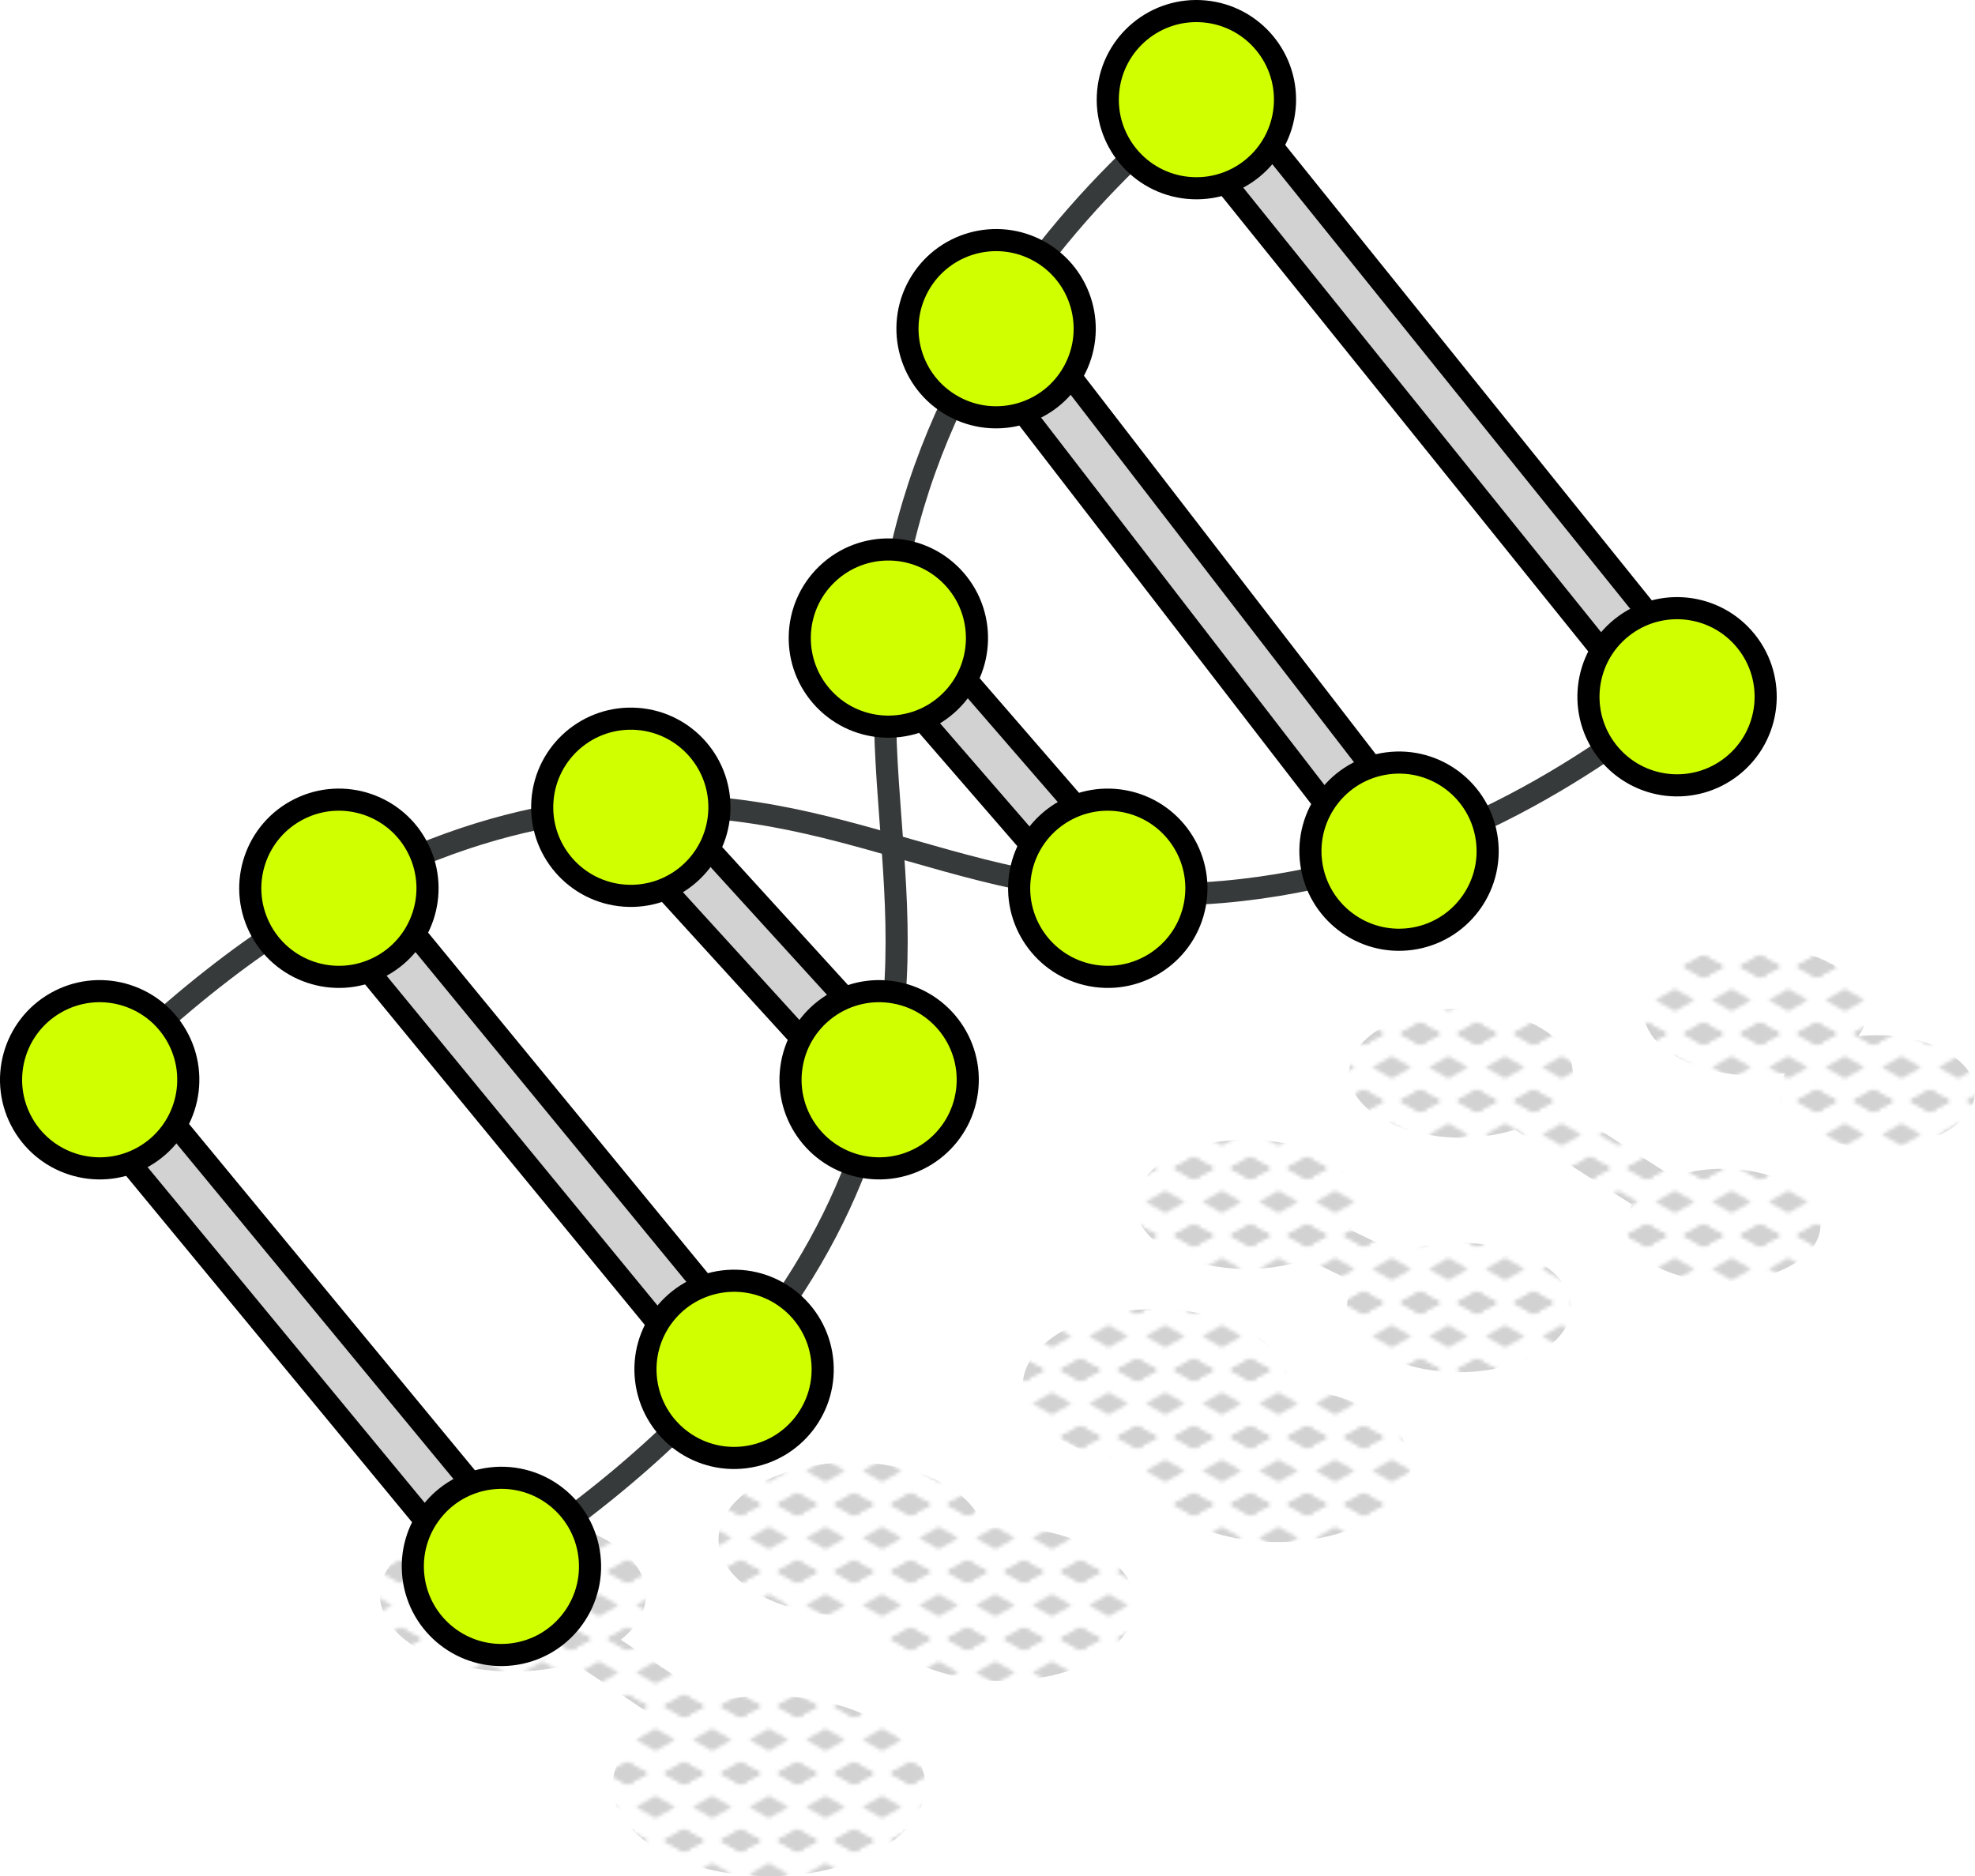 <?xml version="1.0" encoding="UTF-8"?>
<svg xmlns="http://www.w3.org/2000/svg" xmlns:xlink="http://www.w3.org/1999/xlink" id="Ebene_1" data-name="Ebene 1" viewBox="0 0 223.193 212.06">
  <defs>
    <style>
      .cls-1, .cls-2 {
        fill: none;
      }

      .cls-3 {
        fill: #d0ff00;
      }

      .cls-3, .cls-4 {
        stroke: #000;
      }

      .cls-3, .cls-4, .cls-2 {
        stroke-linecap: round;
        stroke-linejoin: round;
        stroke-width: 2.5px;
      }

      .cls-5, .cls-4 {
        fill: #d2d2d2;
      }

      .cls-2 {
        stroke: #373a3a;
      }

      .cls-6 {
        clip-path: url(#clippath);
      }

      .cls-7 {
        fill: url(#New_Pattern_Swatch_4);
      }
    </style>
    <clipPath id="clippath">
      <rect class="cls-1" x="0" y="-0" width="16" height="19"></rect>
    </clipPath>
    <pattern id="New_Pattern_Swatch_4" data-name="New Pattern Swatch 4" x="0" y="0" width="16" height="19" patternTransform="translate(-6533.933 -6441.981) scale(.4)" patternUnits="userSpaceOnUse" viewBox="0 0 16 19">
      <g>
        <rect class="cls-1" width="16" height="19"></rect>
        <polygon class="cls-5" points="16 22.175 10.5 19 16 15.825 21.5 19 16 22.175"></polygon>
        <polygon class="cls-5" points="0 22.175 -5.5 19 0 15.825 5.5 19 0 22.175"></polygon>
        <polygon class="cls-5" points="16 22.175 10.5 19 16 15.825 21.5 19 16 22.175"></polygon>
        <g>
          <g>
            <polygon class="cls-5" points="16 22.175 10.5 19 16 15.825 21.5 19 16 22.175"></polygon>
            <polygon class="cls-5" points="8 12.675 2.5 9.5 8 6.325 13.5 9.5 8 12.675"></polygon>
          </g>
          <polygon class="cls-5" points="0 22.175 -5.5 19 0 15.825 5.5 19 0 22.175"></polygon>
          <polygon class="cls-5" points="16 3.175 10.5 0 16 -3.175 21.5 0 16 3.175"></polygon>
          <g class="cls-6">
            <polygon class="cls-5" points="0 3.175 -5.5 0 0 -3.175 5.5 0 0 3.175"></polygon>
          </g>
        </g>
        <g>
          <polygon class="cls-5" points="0 22.175 -5.5 19 0 15.825 5.5 19 0 22.175"></polygon>
          <polygon class="cls-5" points="0 3.175 -5.5 0 0 -3.175 5.5 0 0 3.175"></polygon>
        </g>
        <polygon class="cls-5" points="16 3.175 10.5 0 16 -3.175 21.5 0 16 3.175"></polygon>
        <g>
          <polygon class="cls-5" points="16 3.175 10.5 0 16 -3.175 21.5 0 16 3.175"></polygon>
          <polygon class="cls-5" points="0 3.175 -5.5 0 0 -3.175 5.5 0 0 3.175"></polygon>
        </g>
        <polygon class="cls-5" points="0 3.175 -5.5 0 0 -3.175 5.5 0 0 3.175"></polygon>
      </g>
    </pattern>
  </defs>
  <g>
    <path class="cls-7" d="M99.389,194.649c-5.076-2.93-12.467-3.697-18.769-2.315l-10.46-7.007c4.254-3.395,3.75-8.161-1.547-11.219-5.875-3.392-15.4-3.392-21.275-0-5.875,3.392-5.875,8.891,0,12.283,4.75,2.742,11.884,3.265,17.548,1.573l9.779,6.551c-.084.047-.175.087-.258.135-6.899,3.983-6.899,10.441,0,14.424,6.899,3.983,18.084,3.983,24.982,0,6.899-3.983,6.899-10.441,0-14.424Z"></path>
    <path class="cls-7" d="M123.907,175.168c-3.488-2.014-8.261-2.822-12.794-2.445-.448-1.79-1.848-3.516-4.234-4.894-5.875-3.392-15.4-3.392-21.275-0-5.875,3.392-5.875,8.891,0,12.283,3.488,2.014,8.261,2.822,12.794,2.445.448,1.79,1.848,3.516,4.234,4.894,5.875,3.392,15.4,3.392,21.275,0,5.875-3.392,5.875-8.891,0-12.283Z"></path>
    <path class="cls-7" d="M155.01,159.459c-2.615-1.51-5.954-2.343-9.372-2.509.147-2.328-1.302-4.683-4.38-6.459-5.875-3.392-15.4-3.392-21.275-0-5.875,3.392-5.875,8.891,0,12.283,2.615,1.51,5.954,2.343,9.372,2.509-.147,2.328,1.302,4.683,4.38,6.459,5.875,3.392,15.4,3.392,21.275 0,5.875-3.392,5.875-8.891,0-12.283Z"></path>
    <path class="cls-7" d="M173.841,142.603c-4.296-2.481-10.907-2.804-15.815-.978l-5.427-2.618c1.987-2.67,1.103-5.883-2.674-8.063-4.949-2.857-12.973-2.857-17.922,0-4.949,2.857-4.949,7.49,0,10.347,4.253,2.456,10.773,2.795,15.665,1.029l5.505,2.655c-1.901,2.652-.989,5.818,2.745,7.974,4.949,2.857,12.973,2.857,17.922 0,4.949-2.857,4.949-7.49,0-10.347Z"></path>
    <path class="cls-7" d="M202.504,133.958c-3.652-2.109-9.221-2.424-13.46-.959l-12.858-8.204c2.626-2.77,1.916-6.313-2.146-8.658-4.935-2.849-12.936-2.849-17.87,0-4.935,2.849-4.935,7.468,0,10.317,4.069,2.349,10.217,2.756,15.017,1.232l13.241,8.449c-1.554,2.287-.735,4.988,2.466,6.836,4.311,2.489,11.299,2.489,15.61 0,4.311-2.489,4.311-6.524,0-9.013Z"></path>
    <path class="cls-7" d="M219.96,118.869c-2.706-1.562-6.467-2.143-9.96-1.744,1.953-2.657,1.061-5.844-2.69-8.01-4.935-2.849-12.936-2.849-17.871-0-4.935,2.849-4.935,7.468,0,10.318,3.329,1.922,8.051,2.542,12.287,1.871-1.325,2.23-.459,4.798,2.623,6.578,4.311,2.489,11.3,2.489,15.611,0,4.311-2.489,4.311-6.524,0-9.013Z"></path>
  </g>
  <g>
    <path class="cls-4" d="M189.525,82.109c-.982,0-1.955-.428-2.619-1.253L132.587,13.371c-1.163-1.445-.935-3.559.51-4.723,1.445-1.163,3.559-.936,4.724.511l54.319,67.486c1.163,1.445.935,3.559-.511,4.723-.621.499-1.365.742-2.104.742Z"></path>
    <path class="cls-4" d="M158.106,99.562c-1.006,0-2.001-.449-2.663-1.308l-45.532-59.052c-1.133-1.469-.86-3.578.609-4.712,1.47-1.131,3.58-.86,4.711.609l45.532,59.052c1.133,1.469.86,3.578-.609,4.712-.611.471-1.333.699-2.049.699Z"></path>
    <path class="cls-4" d="M125.191,103.754c-.941,0-1.876-.393-2.54-1.159l-24.796-28.605c-1.215-1.402-1.064-3.523.338-4.739,1.402-1.216,3.524-1.062,4.739.338l24.796,28.605c1.215,1.402,1.064,3.523-.338,4.739-.636.551-1.419.821-2.199.821Z"></path>
    <path class="cls-4" d="M99.352,125.399c-.912,0-1.821-.369-2.484-1.097l-28.065-30.8c-1.249-1.371-1.151-3.496.221-4.746,1.371-1.248,3.495-1.152,4.745.221l28.065,30.8c1.249,1.371,1.151,3.496-.221,4.746-.644.586-1.454.876-2.261.876Z"></path>
    <path class="cls-4" d="M82.959,158.128c-.971,0-1.934-.418-2.598-1.227l-44.658-54.373c-1.178-1.434-.97-3.55.464-4.728,1.434-1.178,3.551-.969,4.728.463l44.658,54.373c1.178,1.434.97,3.55-.464,4.728-.625.513-1.38.764-2.13.764Z"></path>
    <path class="cls-4" d="M56.667,180.4c-.968,0-1.929-.416-2.593-1.221L8.673,124.179c-1.181-1.431-.978-3.549.452-4.73,1.432-1.181,3.548-.979,4.729.453l45.401,55.001c1.181,1.43.978,3.548-.452,4.729-.626.517-1.384.768-2.137.768Z"></path>
    <g>
      <path class="cls-2" d="M135.204,11.265c-11.388,9.435-25.566,24.324-31.986,45.714-8.237,27.444,2.84,43.791-4.639,69.351-4.126,14.101-14.384,32.663-41.914,50.712"></path>
      <path class="cls-3" d="M125.234,10.324c-.519,5.506,3.524,10.391,9.03,10.91,5.506.519,10.391-3.524,10.91-9.03.519-5.506-3.523-10.391-9.03-10.91-5.506-.519-10.391,3.523-10.91,9.03Z"></path>
      <circle class="cls-3" cx="112.567" cy="37.15" r="10.014" transform="translate(25.322 117.399) rotate(-60.872)"></circle>
      <path class="cls-3" d="M93.166,79.048c3.828,3.991,10.167,4.124,14.159.296,3.991-3.828,4.124-10.167.296-14.159-3.828-3.991-10.167-4.124-14.159-.296-3.991,3.828-4.124,10.167-.296,14.159Z"></path>
      <circle class="cls-3" cx="99.351" cy="122.04" r="10.014" transform="translate(-34.638 204.571) rotate(-82.483)"></circle>
      <path class="cls-3" d="M73.018,155.995c.677,5.489,5.676,9.39,11.165,8.713s9.39-5.676,8.713-11.165c-.677-5.489-5.676-9.39-11.165-8.713-5.489.677-9.39,5.676-8.713,11.165Z"></path>
      <circle class="cls-3" cx="56.665" cy="177.041" r="10.014" transform="translate(-20.601 7.972) rotate(-6.813)"></circle>
    </g>
    <g>
      <path class="cls-2" d="M189.523,78.75c-11.549,9.238-29.003,20.102-51.251,22.051-28.544,2.5-42.305-11.661-68.85-9.521-14.645,1.181-34.902,7.462-58.158,30.76"></path>
      <path class="cls-3" d="M181.703,85.006c-3.455-4.319-2.754-10.621,1.565-14.075,4.319-3.455,10.621-2.754,14.075,1.565,3.455,4.319,2.754,10.621-1.565,14.075-4.319,3.455-10.621,2.754-14.075-1.565Z"></path>
      <circle class="cls-3" cx="158.104" cy="96.202" r="10.014" transform="translate(-11.34 21.767) rotate(-7.604)"></circle>
      <path class="cls-3" d="M115.344,98.564c1.011-5.437,6.239-9.026,11.676-8.014s9.025,6.239,8.014,11.676c-1.011,5.437-6.239,9.025-11.676,8.014-5.437-1.011-9.025-6.239-8.014-11.676Z"></path>
      <path class="cls-3" d="M61.3,90.504c.406-5.516,5.207-9.658,10.723-9.251,5.516.406,9.658,5.207,9.251,10.723s-5.207,9.657-10.723,9.251c-5.516-.406-9.658-5.207-9.251-10.723Z"></path>
      <path class="cls-3" d="M29.316,104.822c-2.445-4.961-.406-10.964,4.555-13.409s10.964-.406,13.409,4.555c2.445,4.961.406,10.964-4.555,13.409-4.961,2.445-10.964.405-13.409-4.555Z"></path>
      <circle class="cls-3" cx="11.264" cy="122.04" r="10.014" transform="translate(-59.243 21.793) rotate(-29.847)"></circle>
    </g>
  </g>
</svg>
